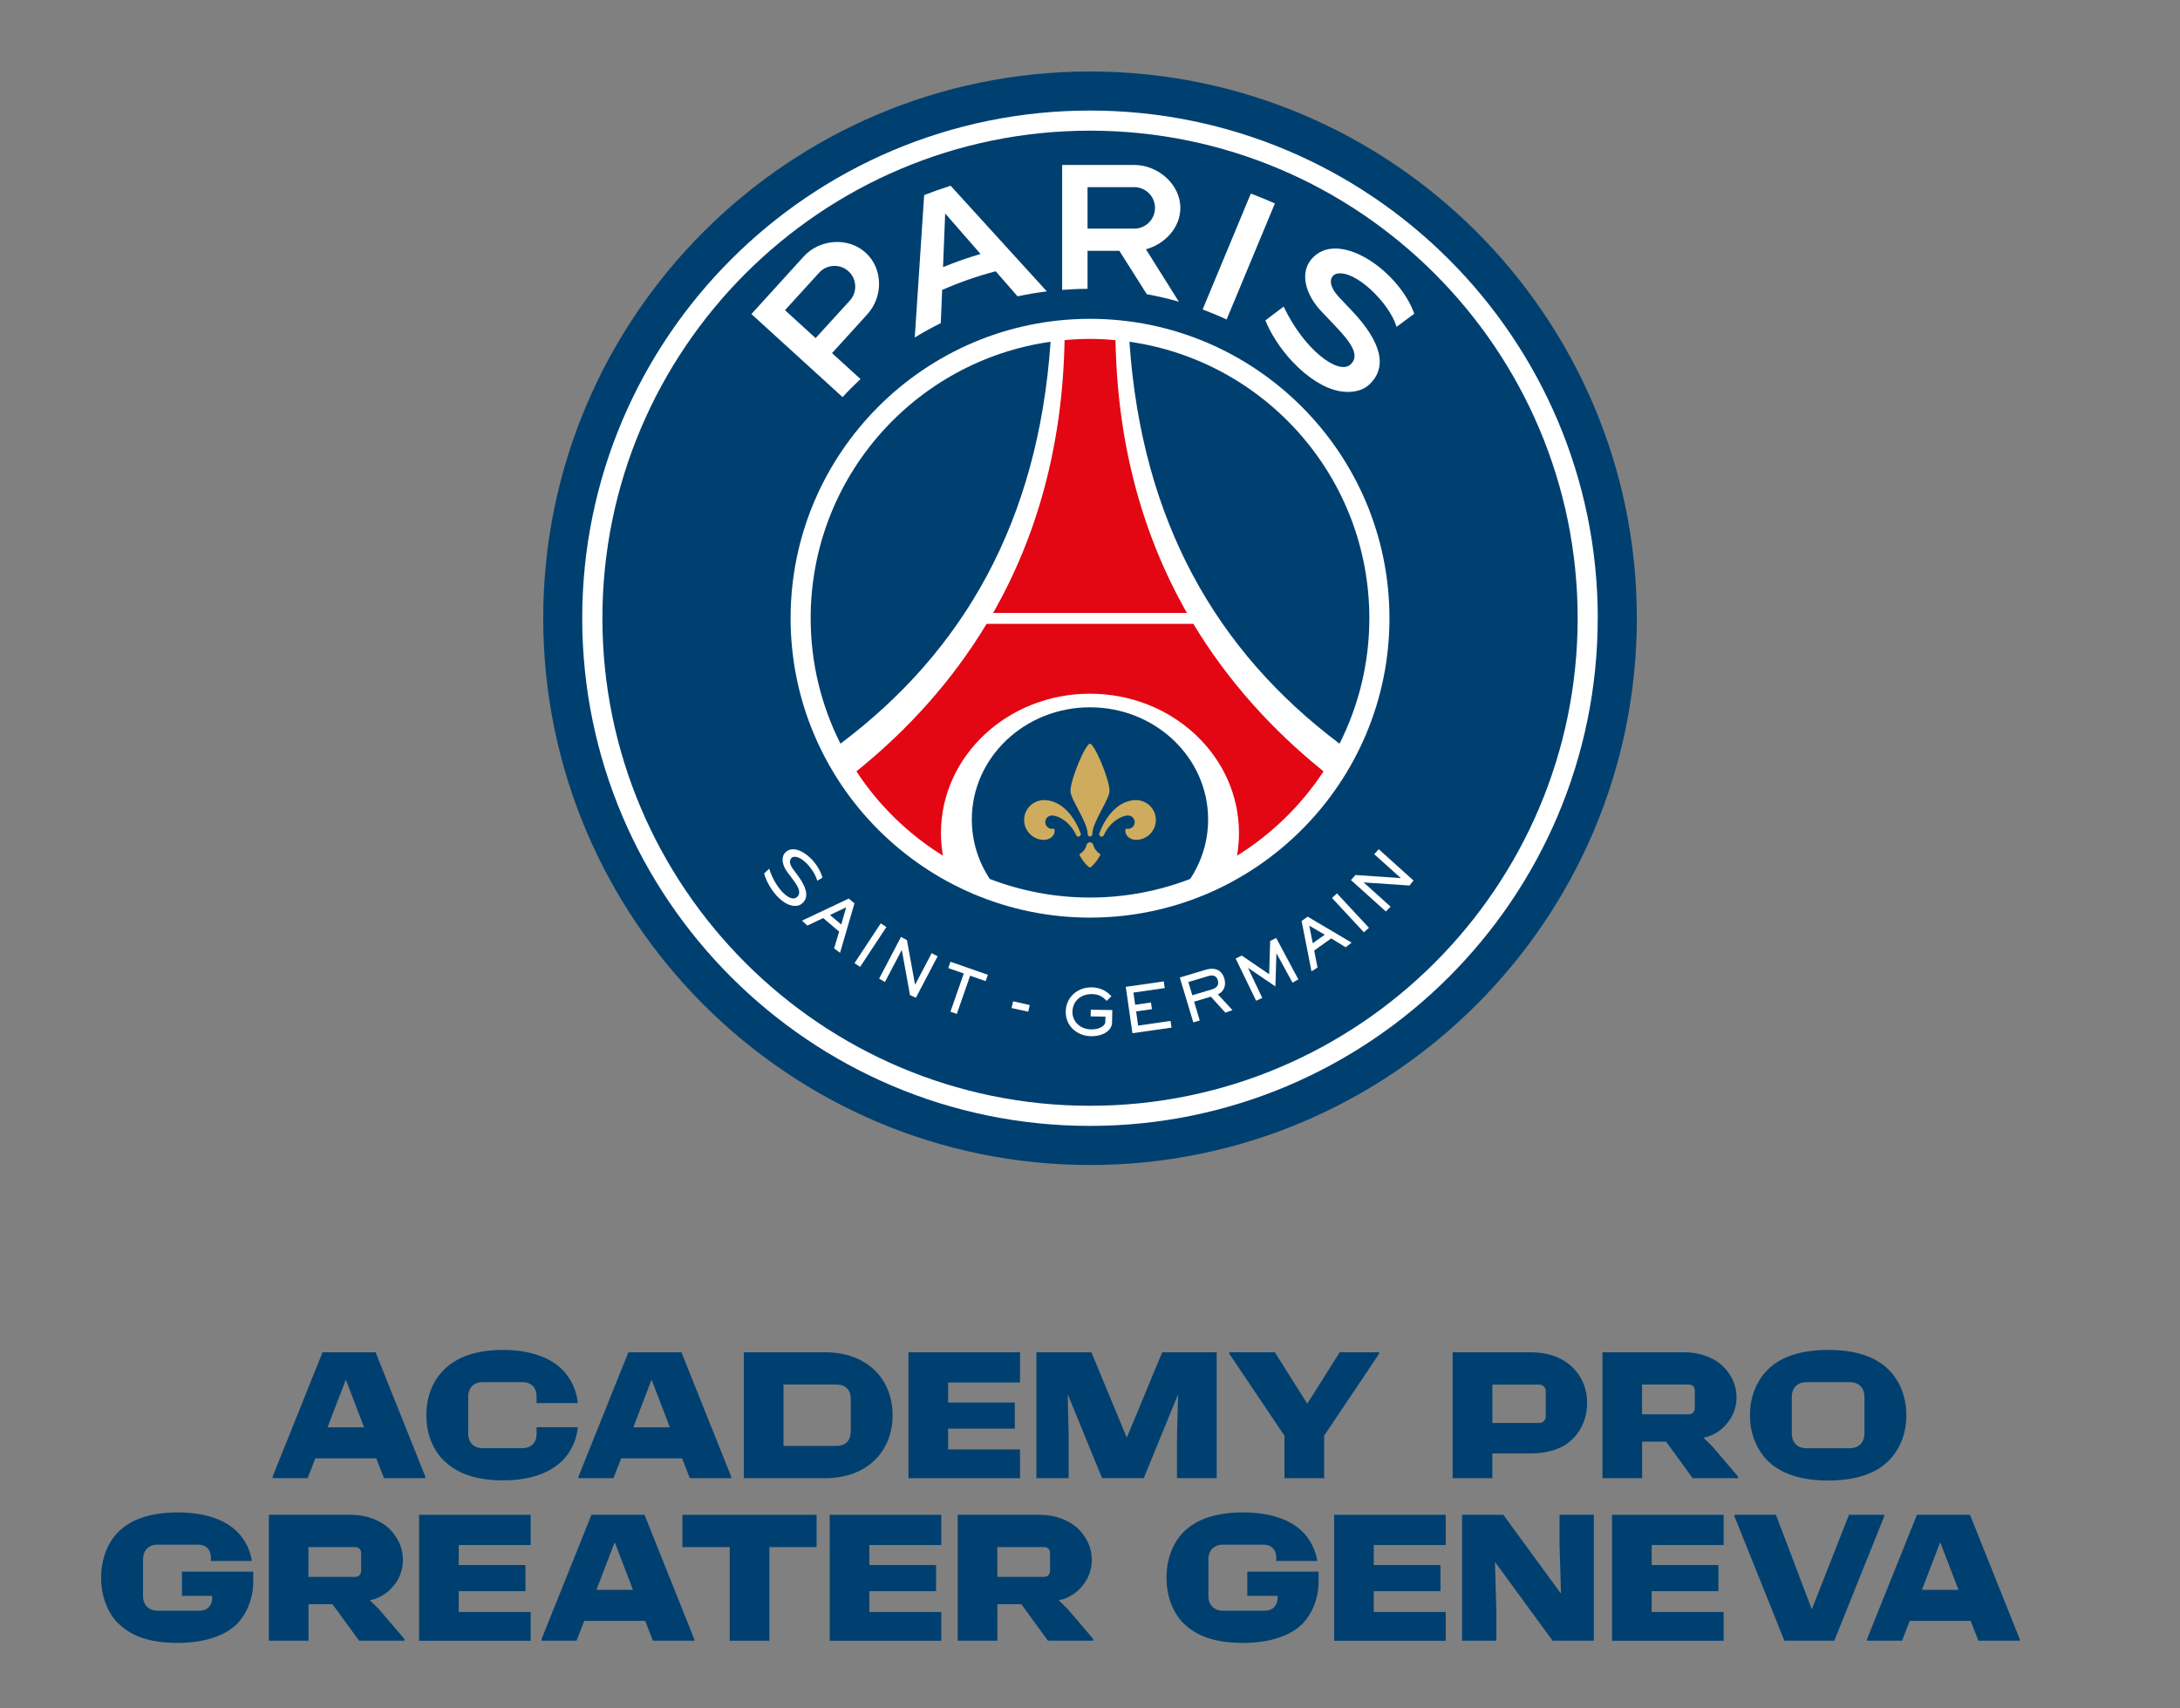 <svg xmlns="http://www.w3.org/2000/svg" id="BLASON_COULEUR" viewBox="0 0 387.83 303.92"><rect x="0" y="0" width="387.83" height="303.92" fill="#808080" stroke="none"/><defs><style>.cls-1{fill:#004070;}.cls-2{fill:#ceab5d;}.cls-3{fill:#fff;}.cls-4{fill:#e30613;}</style></defs><path class="cls-1" d="M21.05,288.87c-1.93-1.93-3.05-4.87-3.05-8.01v-.28c0-3.14,1.12-6.08,3.05-8.01,2.24-2.24,5.74-3.47,10.56-3.47s8.46,1.29,10.61,3.47c1.37,1.34,2.3,3.33,2.55,4.9v.28h-7.25v-.67c0-1.37-.9-2.24-2.24-2.24h-7.25c-1.57,0-2.58,1.04-2.58,2.6v6.55c0,1.57,1.01,2.6,2.58,2.6h7.48c1.37,0,2.24-.9,2.24-2.27v-.37h-5.38v-4.31h12.68v1.9c0,2.69-1.09,5.6-2.91,7.42-2.02,1.99-5.54,3.36-10.53,3.36s-8.29-1.21-10.56-3.47Z"></path><path class="cls-1" d="M47.82,269.53h14.67c2.74,0,5.32,1.01,6.89,2.6,1.46,1.46,2.3,3.39,2.3,5.29v.25c0,1.9-.81,3.7-2.21,5.1-.81.81-1.76,1.37-2.77,1.74l-.9.22,1.6,1.57,4.54,5.32v.31h-8.06l-4.73-6.5h-4.26v6.5h-7.06v-22.4ZM64.25,279.47v-3.13c0-.64-.42-1.06-1.06-1.06h-8.32v5.29h8.32c.64,0,1.06-.45,1.06-1.09Z"></path><path class="cls-1" d="M74.56,269.53h19.85v5.38h-12.8v3.56h11.87v4.65h-11.87v3.7h12.8v5.12h-19.85v-22.4Z"></path><path class="cls-1" d="M96.34,291.65l8.88-22.12h9.44l8.85,22.12v.28h-7.36l-1.37-3.53h-10.84l-1.37,3.53h-6.22v-.28ZM112.61,282.88l-3.22-8.4h-.06l-3.22,8.4h6.5Z"></path><path class="cls-1" d="M129.83,275.27h-8.43v-5.74h23.88v5.74h-8.4v16.66h-7.06v-16.66Z"></path><path class="cls-1" d="M147.61,269.53h19.85v5.38h-12.8v3.56h11.87v4.65h-11.87v3.7h12.8v5.12h-19.85v-22.4Z"></path><path class="cls-1" d="M170.37,269.53h14.67c2.74,0,5.32,1.01,6.89,2.6,1.46,1.46,2.3,3.39,2.3,5.29v.25c0,1.9-.81,3.7-2.21,5.1-.81.81-1.76,1.37-2.77,1.74l-.9.22,1.6,1.57,4.54,5.32v.31h-8.06l-4.73-6.5h-4.26v6.5h-7.06v-22.4ZM186.81,279.47v-3.13c0-.64-.42-1.06-1.06-1.06h-8.32v5.29h8.32c.64,0,1.06-.45,1.06-1.09Z"></path><path class="cls-1" d="M210.58,288.87c-1.93-1.93-3.05-4.87-3.05-8.01v-.28c0-3.14,1.12-6.08,3.05-8.01,2.24-2.24,5.74-3.47,10.56-3.47s8.46,1.29,10.61,3.47c1.37,1.34,2.3,3.33,2.55,4.9v.28h-7.25v-.67c0-1.37-.9-2.24-2.24-2.24h-7.25c-1.57,0-2.58,1.04-2.58,2.6v6.55c0,1.57,1.01,2.6,2.58,2.6h7.48c1.37,0,2.24-.9,2.24-2.27v-.37h-5.38v-4.31h12.68v1.9c0,2.69-1.09,5.6-2.91,7.42-2.02,1.99-5.54,3.36-10.53,3.36s-8.29-1.21-10.56-3.47Z"></path><path class="cls-1" d="M237.35,269.53h19.85v5.38h-12.8v3.56h11.87v4.65h-11.87v3.7h12.8v5.12h-19.85v-22.4Z"></path><path class="cls-1" d="M260.11,269.53h7.34l10.19,13.94h.06l-.25-8.82v-5.12h6.1v22.4h-7.34l-10.19-13.94h-.06l.25,8.82v5.12h-6.1v-22.4Z"></path><path class="cls-1" d="M286.79,269.53h19.85v5.38h-12.8v3.56h11.87v4.65h-11.87v3.7h12.8v5.12h-19.85v-22.4Z"></path><path class="cls-1" d="M308.58,269.81v-.28h7.36l6.36,16.74h.06l6.58-16.74h6.27v.28l-8.88,22.12h-8.88l-8.88-22.12Z"></path><path class="cls-1" d="M332.15,291.65l8.88-22.12h9.44l8.85,22.12v.28h-7.36l-1.37-3.53h-10.84l-1.37,3.53h-6.22v-.28ZM348.42,282.88l-3.22-8.4h-.06l-3.22,8.4h6.5Z"></path><path class="cls-1" d="M48.5,262.73l8.88-22.12h9.44l8.85,22.12v.28h-7.36l-1.37-3.53h-10.84l-1.37,3.53h-6.22v-.28ZM64.77,253.96l-3.22-8.4h-.06l-3.22,8.4h6.5Z"></path><path class="cls-1" d="M78.97,259.9c-1.96-1.96-3.11-4.73-3.11-7.95v-.28c0-3.22,1.15-5.99,3.11-7.95,2.24-2.24,5.68-3.53,10.53-3.53s8.43,1.4,10.5,3.47c1.54,1.54,2.52,3.61,2.77,5.71v.28h-7.31v-1.18c0-1.57-.92-2.55-2.55-2.55h-7.03c-1.6,0-2.58,1.01-2.58,2.6v6.55c0,1.6.98,2.6,2.58,2.6h7.03c1.62,0,2.55-.98,2.55-2.55v-1.18h7.31v.28c-.25,2.1-1.18,4.12-2.74,5.68-2.1,2.1-5.6,3.5-10.53,3.5s-8.29-1.29-10.53-3.53Z"></path><path class="cls-1" d="M102.91,262.73l8.88-22.12h9.44l8.85,22.12v.28h-7.36l-1.37-3.53h-10.84l-1.37,3.53h-6.22v-.28ZM119.17,253.96l-3.22-8.4h-.06l-3.22,8.4h6.5Z"></path><path class="cls-1" d="M132.33,240.61h14.45c3.75,0,6.8,1.18,8.93,3.3,2.07,2.04,3.08,4.9,3.08,7.76v.28c0,2.86-1.01,5.71-3.08,7.76-2.13,2.13-5.18,3.3-8.93,3.3h-14.45v-22.4ZM151.35,254.75v-5.88c0-1.57-.95-2.52-2.55-2.52h-9.41v10.92h9.41c1.6,0,2.55-.95,2.55-2.52Z"></path><path class="cls-1" d="M161.62,240.61h19.85v5.38h-12.8v3.56h11.87v4.65h-11.87v3.7h12.8v5.12h-19.85v-22.4Z"></path><path class="cls-1" d="M184.39,240.61h9.77l6.27,15.12h.06l6.27-15.12h9.69v22.4h-7.06v-7.45l.2-7.34h-.06l-6.05,14.78h-7.42l-6.05-14.78h-.06l.17,7.34v7.45h-5.74v-22.4Z"></path><path class="cls-1" d="M228.51,255.45l-9.8-14.56v-.28h8.09l5.74,9.1h.06l5.74-9.1h7v.28l-9.77,14.56v7.56h-7.06v-7.56Z"></path><path class="cls-1" d="M258.44,240.61h13.8c3.3,0,5.85,1.01,7.59,2.74,1.65,1.62,2.52,3.86,2.52,6.13v.28c0,2.27-.87,4.59-2.49,6.19-1.76,1.79-4.31,2.66-7.62,2.66h-6.75v4.4h-7.06v-22.4ZM274.99,251.98v-4.42c0-.73-.5-1.2-1.23-1.2h-8.26v6.83h8.26c.76,0,1.23-.48,1.23-1.2Z"></path><path class="cls-1" d="M285.07,240.61h14.67c2.74,0,5.32,1.01,6.89,2.6,1.46,1.46,2.3,3.39,2.3,5.29v.25c0,1.9-.81,3.7-2.21,5.1-.81.81-1.76,1.37-2.77,1.74l-.9.22,1.6,1.57,4.54,5.32v.31h-8.06l-4.73-6.5h-4.26v6.5h-7.06v-22.4ZM301.51,250.55v-3.14c0-.64-.42-1.06-1.06-1.06h-8.32v5.29h8.32c.64,0,1.06-.45,1.06-1.09Z"></path><path class="cls-1" d="M314.47,259.9c-1.93-1.93-3.14-4.82-3.14-7.95v-.28c0-3.14,1.2-6.02,3.14-7.95,2.24-2.27,5.82-3.53,10.78-3.53s8.51,1.26,10.75,3.53c1.96,1.93,3.14,4.82,3.14,7.95v.28c0,3.14-1.18,6.02-3.14,7.95-2.24,2.27-5.82,3.53-10.75,3.53s-8.54-1.26-10.78-3.53ZM331.69,255.08v-6.55c0-1.57-1.01-2.6-2.58-2.6h-7.76c-1.57,0-2.58,1.04-2.58,2.6v6.55c0,1.57,1.01,2.6,2.58,2.6h7.76c1.57,0,2.58-1.04,2.58-2.6Z"></path><path class="cls-1" d="M193.92,12.72c-53.64,0-97.28,43.64-97.28,97.28s43.64,97.29,97.28,97.29,97.28-43.64,97.28-97.29S247.56,12.72,193.92,12.72Z"></path><path class="cls-3" d="M193.92,56.73c-29.37,0-53.27,23.9-53.27,53.27s23.9,53.27,53.27,53.27,53.27-23.9,53.27-53.27-23.9-53.27-53.27-53.27Z"></path><path class="cls-3" d="M284.24,110c0,49.81-40.52,90.33-90.33,90.33s-90.33-40.52-90.33-90.33S144.11,19.67,193.92,19.67s90.33,40.52,90.33,90.33ZM193.92,23.25c-47.84,0-86.75,38.92-86.75,86.75s38.92,86.75,86.75,86.75,86.75-38.92,86.75-86.75S241.75,23.25,193.92,23.25Z"></path><path class="cls-3" d="M218.22,56.85l8.59-20.65c-1.41-.63-2.84-1.21-4.28-1.76l-8.58,20.63c1.46.54,2.88,1.13,4.28,1.78Z"></path><path class="cls-3" d="M193.48,51.39v-6.76h5.66l4.88,7.72c1.94.35,3.84.79,5.7,1.33l-5.85-9.33c3.36-.9,6.12-3.85,6.12-7.36,0-4.21-3.99-7.64-8.2-7.64h-12.83v22.23c1.49-.11,2.99-.19,4.51-.19h0ZM193.48,33.3h8.31c2.03,0,3.69,1.65,3.69,3.69s-1.65,3.69-3.69,3.69h-8.31v-7.38Z"></path><path class="cls-3" d="M153.08,67.44l-5.06-4.61,6.27-6.9c2.84-3.11,2.84-8.12-.28-10.96-3.11-2.84-8.18-2.45-11.02.66l-9.31,10.25,16.22,14.78c1.01-1.12,2.08-2.18,3.18-3.21ZM139.65,55.19l6.09-6.68c1.37-1.5,3.71-1.61,5.21-.24,1.5,1.37,1.61,3.71.24,5.21l-6.09,6.68-5.45-4.97Z"></path><path class="cls-3" d="M237.78,48.7c3.34-.78,9.49,5.32,10.67,9.46.98-.74,3.15-2.34,3.15-2.34-2.6-7.39-12.95-14.8-17.86-10.16-2.92,2.76-1.26,7,1.28,9.68l2.47,2.6c2.52,2.65,4.72,5.3,2.7,6.97-2.16,1.79-8.19-2.69-11.82-10.36l-3.25,2.45c.77,2.02,2.53,4.95,4.88,7.42,2.67,2.81,5.57,4.63,8.17,5.15,2.04.4,4.08.1,5.42-1.15,3.35-3.11,2.13-7.64-3.13-13.18l-2.18-2.3c-2.42-2.55-1.43-4.01-.49-4.23Z"></path><path class="cls-3" d="M169.11,33.05c-1.59.51-3.16,1.06-4.7,1.67l-1.67,25.33c1.5-.92,3.05-1.77,4.63-2.56l.24-5.9c3.06-1.35,6.24-2.46,9.53-3.32l3.89,4.46c1.71-.37,3.45-.67,5.21-.88l-17.12-18.8ZM167.77,47.53l.38-9.55,6.29,7.21c-2.28.67-4.5,1.45-6.67,2.34Z"></path><path class="cls-3" d="M149.46,169.54l-1.07-.8.9-2.98-2.84-2.41-2.82,1.34-.95-.88,8.32-3.93,1.01.86-2.56,8.79ZM150.54,161.44l-2.88,1.36,2,1.7.88-3.06Z"></path><path class="cls-3" d="M157.69,164.95l-4.67,7.08-1-.66,4.67-7.08,1,.66Z"></path><path class="cls-3" d="M161.35,167.28l1.44,7.91h.02s2.94-5.6,2.94-5.6l1.06.56-3.87,7.38-1.05-.48-1.45-8h-.02s-2.99,5.68-2.99,5.68l-1.03-.6,3.89-7.42,1.06.56Z"></path><path class="cls-3" d="M175.75,173.44l-.4,1.13-2.76-.96-2.37,6.8-1.13-.4,2.37-6.8-2.76-.96.39-1.13,6.65,2.32Z"></path><path class="cls-3" d="M194.06,179.66l3.82.06-.04,2.21c-.03,1.5-1.68,2.47-3.77,2.44-2.22-.04-4.52-1.59-4.47-4.43.04-2.38,1.97-4.3,4.63-4.26,1.99.03,3.02,1.09,3.5,1.57l-.85.84c-.4-.4-1.04-1.18-2.55-1.21-2.21-.04-3.51,1.39-3.54,3.13-.03,1.63,1.24,3.12,3.35,3.15,1.44.02,2.49-.63,2.5-1.34l.02-.93-2.62-.04.02-1.2Z"></path><path class="cls-3" d="M207.04,174.62l.17,1.19-5.57.8.31,2.17,2.81-.41.17,1.19-2.81.4.36,2.52,5.77-.83.17,1.19-6.96,1-1.18-8.25,6.75-.97Z"></path><path class="cls-3" d="M214.61,172.52c1.28-.38,2.69-.1,3.18,1.52.52,1.73-.47,2.62-1.13,2.88l2.6,2.81-1.26.45-2.59-2.84-2.97.89,1,3.35-1.15.33-2.4-7.98,4.7-1.41ZM211.41,174.74l.71,2.35,3.55-1.07c.86-.26,1.22-.85.98-1.63-.27-.9-1.03-.92-1.69-.72l-3.55,1.07Z"></path><path class="cls-3" d="M240.45,167.72l-1.04.83-2.58-1.58-3.03,2.16.59,3.02-1.07.68-1.76-8.96,1.08-.77,7.81,4.62ZM232.93,164.71l.61,3.12,2.14-1.52-2.75-1.6Z"></path><path class="cls-3" d="M237.85,158.96l5.69,6.12-.9.8-5.67-6.1.88-.81Z"></path><path class="cls-3" d="M241.15,155.69l8.02.55.02-.02-4.71-4.23.8-.89,6.19,5.57-.72.89-8.11-.55-.02.02,4.77,4.29-.84.86-6.21-5.59.8-.89Z"></path><polygon class="cls-3" points="227.04 166.89 225.97 167.43 225.79 173.34 220.9 170.02 219.83 170.56 223.47 178.06 224.56 177.57 222.04 172.24 222.06 172.23 226.9 175.52 227.08 169.67 227.11 169.66 229.94 174.84 230.98 174.26 227.04 166.89"></polygon><path class="cls-3" d="M146.31,156.15c-.68-2.54-3.26-5.04-5.21-5.04-.44,0-.83.13-1.16.37-.39.29-.63.68-.69,1.16-.11.75.19,1.68.81,2.51l.89,1.19c.69.92,1.35,1.88,1.21,2.64-.05.3-.23.55-.51.73-.16.1-.34.15-.54.15-1.2,0-3.25-2.15-4.25-5.23l-.02-.06-.88.82-.02.02v.02c.2.77.73,2.01,1.61,3.19.93,1.24,1.98,2.09,2.97,2.41.32.1.63.16.93.16.43,0,.82-.11,1.11-.33.48-.35.77-.8.85-1.33.15-.98-.37-2.28-1.55-3.85l-.78-1.05c-.63-.84-.6-1.38-.47-1.69.12-.27.37-.46.65-.49.04,0,.09,0,.14,0,1.43,0,3.46,2.37,3.98,4.21v.05s.05-.03.05-.03c.3-.17.64-.37.85-.49h.03s0-.04,0-.04Z"></path><path class="cls-3" d="M182.93,180.01l-2.97-.65.27-1.2,2.96.67-.27,1.19Z"></path><path class="cls-1" d="M200.93,60.81c2.18,31.93,15.49,55.08,37.38,71.51,3.38-6.71,5.3-14.29,5.3-22.32,0-25.06-18.56-45.78-42.68-49.19Z"></path><path class="cls-1" d="M186.9,60.81c-2.18,31.93-15.49,55.08-37.38,71.51-3.38-6.71-5.3-14.29-5.3-22.32,0-25.06,18.56-45.78,42.68-49.19Z"></path><path class="cls-1" d="M193.91,125.85c-11.61,0-21.02,8.94-21.02,19.96,0,3.89,1.17,7.51,3.19,10.58,5.54,2.13,11.54,3.31,17.83,3.31s12.29-1.18,17.83-3.31c2.02-3.07,3.19-6.69,3.19-10.58,0-11.03-9.41-19.96-21.02-19.96Z"></path><path class="cls-4" d="M198.45,60.52c-1.49-.14-3-.21-4.53-.22-1.53,0-3.04.08-4.53.22-.34,18.82-4.94,34.91-12.71,48.54h34.48c-7.77-13.63-12.37-29.72-12.71-48.54Z"></path><path class="cls-4" d="M212.3,111h-36.78c-6.09,10.11-13.96,18.83-23.16,26.25,3.97,6.05,9.23,11.18,15.39,15-.23-1.31-.35-2.65-.35-4.03,0-13.69,11.87-24.79,26.51-24.79,14.64,0,26.51,11.1,26.51,24.79,0,1.37-.12,2.72-.35,4.03,6.16-3.82,11.41-8.95,15.39-15-9.2-7.42-17.06-16.14-23.16-26.25Z"></path><path class="cls-2" d="M202.1,142.36c-2.58,0-5.07,2.08-6.51,5.88-.03.05-.04.12-.04.18,0,.24.19.44.43.44.17,0,.32-.1.39-.24h0s0-.01,0-.02c0,0,0,0,0,0,1.1-2.39,3.15-3.5,4.32-3.5.65,0,1.18.53,1.18,1.18s-.53,1.19-1.18,1.19c-.06,0-.16-.01-.21-.02-.05,0-.18-.04-.24.1-.05.12-.15.68.36,1.27.3.34.91.62,1.49.62,1.95,0,3.54-1.58,3.54-3.54s-1.58-3.54-3.54-3.54Z"></path><path class="cls-2" d="M185.73,142.36c2.58,0,5.07,2.08,6.51,5.88.03.05.04.12.04.18,0,.24-.19.44-.43.44-.17,0-.32-.1-.39-.24h0s0-.01,0-.02c0,0,0,0,0,0-1.1-2.39-3.15-3.5-4.32-3.5-.65,0-1.18.53-1.18,1.18s.53,1.19,1.18,1.19c.06,0,.16-.01.21-.02.05,0,.18-.04.24.1.05.12.15.68-.36,1.27-.3.34-.91.62-1.49.62-1.95,0-3.54-1.58-3.54-3.54s1.58-3.54,3.54-3.54Z"></path><path class="cls-2" d="M193.91,148.84c-.22,0-.4-.19-.4-.41-.01-2.18-3.07-6.18-3.07-7.7,0-2.04,2.67-8.4,3.47-8.4s3.48,6.36,3.48,8.4c0,1.52-3.06,5.52-3.07,7.7,0,.22-.18.41-.4.41Z"></path><path class="cls-2" d="M195.69,151.93c-.58-.36-1.03-.93-1.19-1.61-.07-.26-.31-.45-.59-.45s-.52.19-.59.45c-.16.68-.6,1.25-1.19,1.61-.11.06-.12.11-.08.19.36.7.95,1.58,1.69,2.16.1.09.14.09.16.09.02,0,.06,0,.16-.09.73-.59,1.33-1.46,1.69-2.16.04-.08.03-.13-.08-.19Z"></path></svg>